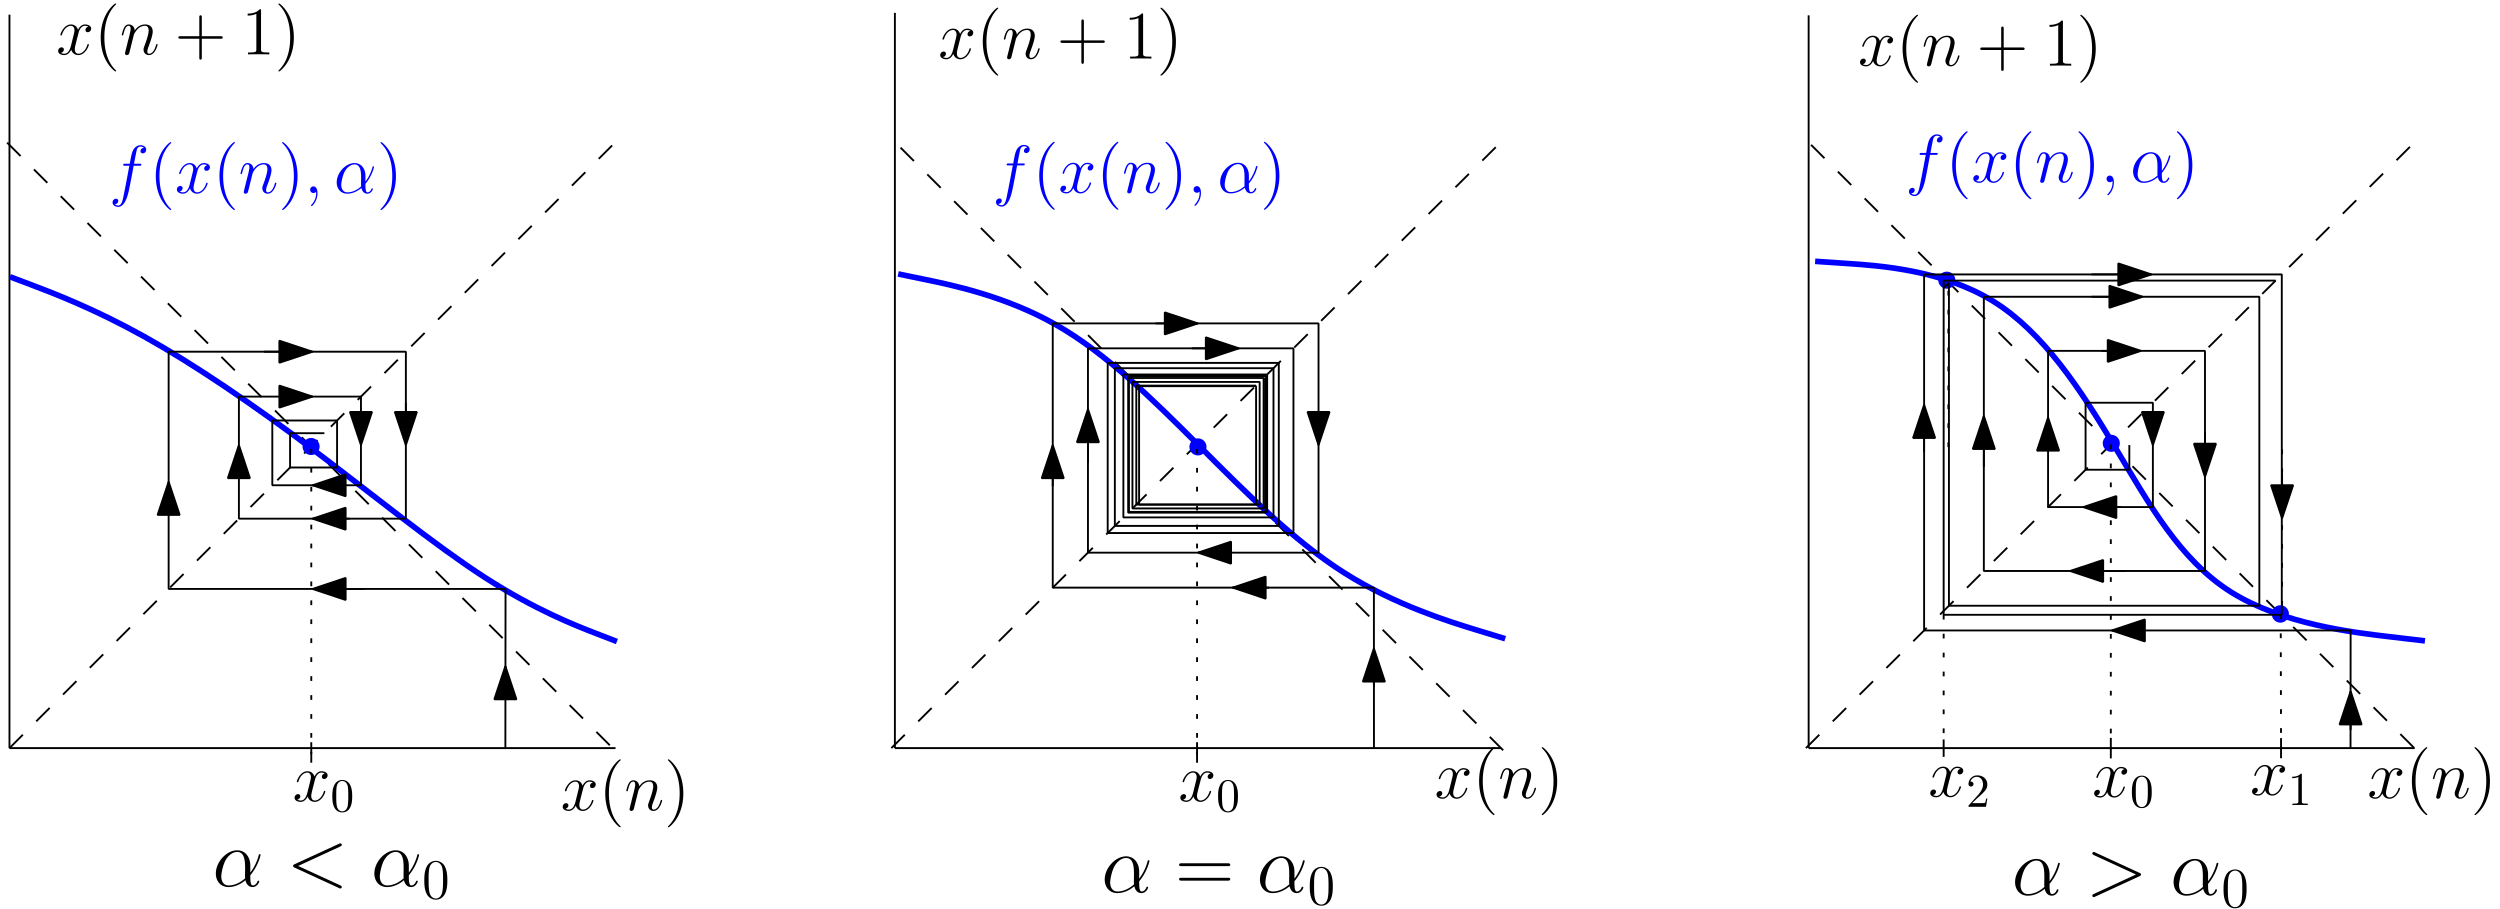 <svg xmlns="http://www.w3.org/2000/svg" width="704" height="256" viewBox="0 -192 528 192"><path d="M2-34h128M2-34v-154.898M189-34h128M189-34v-155.277M382-34h128M381.984-34v-154.758" stroke="#000" fill="none" stroke-width=".4" stroke-miterlimit="10" stroke-linejoin="bevel"/><path d="M2-34l128-128M188.254-34L317-162M381.406-34L510-162" stroke="#000" fill="none" stroke-width=".4" stroke-miterlimit="10" stroke-linejoin="bevel" stroke-dasharray="4"/><path d="M254.809-97.613a1.801 1.801 0 00-3.602 0 1.801 1.801 0 003.602 0" fill="#00f" fill-rule="evenodd"/><path d="M481.977-97.09v34.055M411.496-97.586v-34.379" stroke="#000" fill="none" stroke-width=".4" stroke-miterlimit="10" stroke-linejoin="bevel" stroke-dasharray="1,3"/><path d="M414.068-29.613c-.459.087-.63.43-.63.703 0 .345.272.46.472.46.43 0 .732-.373.732-.761 0-.602-.689-.875-1.291-.875-.875 0-1.363.86-1.492 1.133-.33-1.075-1.219-1.133-1.477-1.133-1.463 0-2.238 1.88-2.238 2.195 0 .057.058.129.158.129.115 0 .143-.086.172-.144.488-1.592 1.449-1.893 1.865-1.893.645 0 .774.602.774.947 0 .315-.086.645-.258 1.334l-.488 1.965c-.215.86-.63 1.65-1.391 1.65-.072 0-.43 0-.732-.187a.74.74 0 00.632-.703c0-.287-.216-.459-.488-.459-.344 0-.717.301-.717.76 0 .603.674.875 1.29.875.69 0 1.177-.545 1.478-1.133.23.847.947 1.133 1.478 1.133 1.463 0 2.237-1.879 2.237-2.194 0-.072-.057-.13-.143-.13-.13 0-.144.072-.187.187-.387 1.262-1.22 1.85-1.864 1.85-.503 0-.775-.372-.775-.96 0-.316.057-.546.287-1.492l.502-1.951c.215-.86.703-1.492 1.363-1.492.028 0 .43 0 .731.186zM416.516-22.375l1.056-1.026c1.554-1.375 2.151-1.913 2.151-2.909 0-1.135-.896-1.932-2.111-1.932a1.84 1.84 0 00-1.863 1.803c0 .558.498.558.528.558.17 0 .518-.12.518-.528 0-.26-.18-.518-.528-.518-.08 0-.1 0-.13.01.23-.648.767-1.016 1.345-1.016.907 0 1.335.807 1.335 1.623 0 .797-.498 1.584-1.046 2.202l-1.913 2.132c-.109.109-.109.129-.109.368h3.696l.278-1.733h-.249c-.05.299-.119.737-.219.886-.07.08-.727.08-.946.08h-1.793zM482.037-29.966c-.459.086-.63.43-.63.702 0 .345.272.46.472.46.43 0 .732-.373.732-.76 0-.603-.689-.876-1.291-.876-.875 0-1.363.86-1.492 1.134-.33-1.076-1.22-1.134-1.477-1.134-1.463 0-2.238 1.88-2.238 2.195 0 .057.058.129.158.129.115 0 .143-.086.172-.144.488-1.592 1.449-1.893 1.865-1.893.645 0 .774.602.774.947 0 .315-.086.645-.258 1.334l-.488 1.965c-.215.86-.63 1.65-1.391 1.65-.072 0-.43 0-.732-.187a.74.74 0 00.632-.703c0-.287-.216-.459-.488-.459-.344 0-.717.301-.717.76 0 .603.674.875 1.29.875.69 0 1.177-.545 1.478-1.133.23.847.947 1.133 1.478 1.133 1.463 0 2.237-1.879 2.237-2.194 0-.072-.057-.13-.143-.13-.13 0-.144.072-.187.187-.387 1.262-1.22 1.85-1.864 1.85-.503 0-.775-.372-.775-.96 0-.316.057-.546.287-1.492l.502-1.951c.215-.86.703-1.492 1.363-1.492.028 0 .43 0 .731.187zM486.149-28.337c0-.24 0-.259-.23-.259-.617.637-1.494.637-1.812.637v.31c.199 0 .786 0 1.305-.26v5.16c0 .359-.03.478-.927.478h-.319v.309c.349-.03 1.216-.03 1.614-.03.398 0 1.265 0 1.614.03v-.309h-.319c-.897 0-.926-.11-.926-.478v-5.588z"/><path d="M29.443-157.001c.287 0 .402 0 .402-.273 0-.143-.115-.143-.373-.143H28.31c.273-1.478.473-2.496.588-2.955.086-.345.387-.675.76-.675.302 0 .603.13.746.259-.56.057-.731.473-.731.717 0 .287.215.459.487.459.287 0 .717-.244.717-.789 0-.602-.602-.932-1.233-.932-.617 0-1.22.459-1.506 1.018-.258.502-.402 1.018-.732 2.898h-.96c-.273 0-.417 0-.417.258 0 .158.086.158.373.158h.918c-.258 1.334-.846 4.575-1.176 6.11-.244 1.248-.459 2.295-1.176 2.295-.043 0-.46 0-.717-.272.731-.058.731-.689.731-.703 0-.287-.215-.459-.488-.459-.286 0-.717.244-.717.789 0 .617.631.932 1.19.932 1.464 0 2.066-2.625 2.224-3.342.258-1.105.961-4.92 1.033-5.35h1.22zM36.163-147.75c0-.042 0-.07-.243-.315-1.435-1.449-2.238-3.816-2.238-6.742 0-2.782.674-5.178 2.338-6.87.143-.13.143-.158.143-.201 0-.086-.071-.115-.129-.115-.186 0-1.362 1.033-2.065 2.438-.732 1.45-1.062 2.984-1.062 4.748 0 1.277.201 2.984.947 4.519.846 1.721 2.023 2.653 2.18 2.653.058 0 .13-.028.13-.114zM43.763-157.087c-.46.086-.631.43-.631.702 0 .345.272.46.473.46.43 0 .731-.373.731-.76 0-.603-.688-.876-1.29-.876-.875 0-1.363.86-1.492 1.134-.33-1.076-1.22-1.134-1.478-1.134-1.463 0-2.237 1.88-2.237 2.195 0 .057.057.129.157.129.115 0 .144-.086.173-.144.487-1.592 1.448-1.893 1.864-1.893.646 0 .775.602.775.947 0 .315-.086.645-.258 1.334l-.488 1.965c-.215.86-.631 1.65-1.391 1.65-.072 0-.43 0-.732-.187a.74.74 0 00.631-.703c0-.287-.215-.459-.488-.459-.344 0-.717.301-.717.76 0 .603.675.875 1.291.875.689 0 1.176-.545 1.478-1.133.23.847.947 1.133 1.477 1.133 1.463 0 2.238-1.879 2.238-2.194 0-.072-.058-.13-.143-.13-.13 0-.144.072-.187.187-.387 1.262-1.22 1.85-1.865 1.85-.502 0-.774-.372-.774-.96 0-.316.057-.546.286-1.492l.503-1.951c.215-.86.702-1.492 1.362-1.492.029 0 .43 0 .732.187zM49.608-147.75c0-.042 0-.07-.243-.315-1.435-1.449-2.238-3.816-2.238-6.742 0-2.782.674-5.178 2.338-6.87.143-.13.143-.158.143-.201 0-.086-.071-.115-.129-.115-.186 0-1.362 1.033-2.065 2.438-.732 1.45-1.062 2.984-1.062 4.748 0 1.277.201 2.984.947 4.519.846 1.721 2.023 2.653 2.18 2.653.058 0 .13-.028.13-.114zM53.365-155.438c.028-.086.387-.803.917-1.262.374-.344.861-.574 1.42-.574.574 0 .775.43.775 1.004 0 .818-.588 2.453-.875 3.228-.129.344-.2.53-.2.789 0 .645.444 1.161 1.133 1.161 1.334 0 1.836-2.108 1.836-2.194 0-.072-.058-.13-.144-.13-.129 0-.143.044-.215.288-.33 1.176-.875 1.75-1.434 1.75-.144 0-.373-.015-.373-.474 0-.358.157-.789.244-.99.287-.789.889-2.395.889-3.213 0-.86-.502-1.506-1.592-1.506-1.277 0-1.951.904-2.21 1.263-.042-.818-.63-1.263-1.262-1.263-.459 0-.774.273-1.018.76-.258.517-.46 1.378-.46 1.435 0 .057.058.129.159.129.114 0 .129-.014.215-.344.23-.875.487-1.693 1.061-1.693.33 0 .445.23.445.66 0 .316-.144.875-.244 1.32l-.401 1.549c-.058.272-.216.918-.287 1.176-.1.373-.258 1.047-.258 1.119 0 .2.157.358.372.358a.55.55 0 00.488-.3c.029-.072.158-.575.23-.861l.315-1.291.474-1.894zM62.84-154.807c0-1.09-.144-2.869-.947-4.532-.846-1.722-2.022-2.654-2.18-2.654-.058 0-.13.029-.13.115 0 .043 0 .071.244.315 1.435 1.449 2.238 3.816 2.238 6.742 0 2.783-.674 5.178-2.338 6.87-.143.13-.143.159-.143.202 0 .086.071.114.129.114.186 0 1.362-1.032 2.065-2.438.732-1.463 1.062-3.012 1.062-4.734zM67.055-151.177c0-.833-.273-1.45-.86-1.45-.46 0-.69.374-.69.69 0 .315.216.702.704.702a.638.638 0 00.473-.187c.028-.028.043-.028.057-.028.029 0 .029.2.029.273 0 .473-.086 1.405-.918 2.338-.158.172-.158.2-.158.229 0 .072.072.143.143.143.115 0 1.22-1.061 1.22-2.71zM77.181-154.864c0-1.392-.788-2.697-2.309-2.697-1.88 0-3.758 2.051-3.758 4.088 0 1.248.775 2.381 2.238 2.381.889 0 1.95-.344 2.969-1.205.2.804.645 1.205 1.262 1.205.775 0 1.162-.803 1.162-.99 0-.128-.1-.128-.143-.128-.115 0-.13.043-.172.158-.13.358-.46.674-.804.674-.445 0-.445-.919-.445-1.794 1.463-1.75 1.808-3.557 1.808-3.571 0-.13-.115-.13-.158-.13-.129 0-.143.044-.2.302-.187.631-.56 1.75-1.45 2.926v-1.22zm-.903 2.223c-1.263 1.134-2.396 1.263-2.898 1.263-1.018 0-1.305-.904-1.305-1.578 0-.617.315-2.08.76-2.87.588-1.003 1.392-1.448 2.037-1.448 1.391 0 1.391 1.822 1.391 3.027 0 .358-.014.731-.014 1.09 0 .287.014.359.029.516zM83.622-154.807c0-1.09-.144-2.869-.947-4.532-.846-1.722-2.022-2.654-2.18-2.654-.058 0-.13.029-.13.115 0 .043 0 .071.244.315 1.435 1.449 2.238 3.816 2.238 6.742 0 2.783-.674 5.178-2.338 6.87-.143.13-.143.159-.143.202 0 .086.071.114.129.114.186 0 1.362-1.032 2.065-2.438.732-1.463 1.062-3.012 1.062-4.734z" fill="#00f"/><path d="M125.241-26.726c-.459.087-.63.43-.63.703 0 .345.272.46.472.46.43 0 .732-.373.732-.761 0-.602-.689-.875-1.291-.875-.875 0-1.363.86-1.492 1.133-.33-1.075-1.22-1.133-1.477-1.133-1.463 0-2.238 1.88-2.238 2.195 0 .057.057.129.158.129.114 0 .143-.086.172-.144.487-1.592 1.449-1.893 1.865-1.893.645 0 .774.602.774.947 0 .315-.086.645-.258 1.334l-.488 1.965c-.215.86-.63 1.65-1.391 1.65-.072 0-.43 0-.732-.187a.74.74 0 00.632-.703c0-.287-.216-.459-.488-.459-.344 0-.717.301-.717.76 0 .603.674.875 1.29.875.69 0 1.177-.545 1.478-1.133.23.847.947 1.133 1.477 1.133 1.464 0 2.238-1.879 2.238-2.194 0-.072-.057-.13-.143-.13-.13 0-.144.072-.187.187-.387 1.262-1.22 1.85-1.864 1.85-.503 0-.775-.372-.775-.96 0-.316.057-.546.287-1.492l.502-1.951c.215-.86.703-1.492 1.362-1.492.03 0 .43 0 .732.186zM131.086-17.387c0-.044 0-.072-.244-.316-1.434-1.449-2.238-3.816-2.238-6.742 0-2.782.674-5.178 2.338-6.87.144-.13.144-.158.144-.202 0-.085-.072-.114-.13-.114-.186 0-1.362 1.033-2.065 2.438-.731 1.449-1.061 2.984-1.061 4.748 0 1.277.2 2.984.947 4.519.846 1.721 2.022 2.653 2.18 2.653.057 0 .129-.028.129-.114zM134.842-25.076c.029-.086.387-.803.918-1.262.373-.344.86-.574 1.42-.574.574 0 .774.43.774 1.004 0 .818-.588 2.453-.875 3.227-.129.345-.2.531-.2.79 0 .645.445 1.161 1.133 1.161 1.334 0 1.836-2.108 1.836-2.194 0-.072-.057-.13-.144-.13-.129 0-.143.044-.215.288-.33 1.176-.875 1.75-1.434 1.75-.143 0-.373-.015-.373-.474 0-.358.158-.789.244-.99.287-.789.89-2.395.89-3.213 0-.86-.503-1.506-1.593-1.506-1.277 0-1.95.904-2.209 1.263-.043-.818-.631-1.263-1.262-1.263-.46 0-.775.273-1.019.76-.258.517-.459 1.378-.459 1.435 0 .057.058.129.158.129.115 0 .13-.014.215-.344.23-.875.488-1.693 1.062-1.693.33 0 .444.23.444.66 0 .316-.143.875-.244 1.32l-.401 1.549c-.058.272-.215.918-.287 1.176-.1.373-.258 1.047-.258 1.119 0 .2.158.358.373.358a.55.55 0 00.488-.3c.028-.072.157-.575.229-.861l.316-1.291.473-1.894zM144.317-24.445c0-1.09-.143-2.869-.947-4.532-.846-1.722-2.022-2.654-2.18-2.654-.057 0-.129.029-.129.114 0 .044 0 .072.244.316 1.434 1.449 2.238 3.816 2.238 6.742 0 2.783-.675 5.178-2.338 6.87-.144.13-.144.158-.144.202 0 .086.072.114.13.114.185 0 1.362-1.033 2.065-2.438.731-1.463 1.061-3.012 1.061-4.734zM52.866-9.178c0-1.67-.947-3.237-2.771-3.237-2.255 0-4.51 2.462-4.51 4.907 0 1.497.93 2.857 2.685 2.857 1.067 0 2.341-.413 3.563-1.446.241.964.775 1.446 1.515 1.446.93 0 1.395-.964 1.395-1.188 0-.155-.12-.155-.173-.155-.137 0-.154.052-.206.19-.155.43-.55.809-.964.809-.534 0-.534-1.102-.534-2.152 1.756-2.1 2.17-4.27 2.17-4.286 0-.155-.139-.155-.19-.155-.155 0-.172.051-.241.361-.224.758-.672 2.1-1.739 3.512v-1.463zM51.782-6.51c-1.515 1.36-2.875 1.515-3.478 1.515-1.222 0-1.566-1.085-1.566-1.894 0-.74.379-2.496.912-3.443.706-1.205 1.67-1.738 2.445-1.738 1.67 0 1.67 2.186 1.67 3.632 0 .43-.018.878-.018 1.308 0 .344.017.43.035.62zM71.837-13.206c.31-.138.344-.259.344-.362a.316.316 0 00-.327-.327c-.035 0-.052.017-.293.12l-9.313 4.287c-.31.137-.344.258-.344.362 0 .12.017.223.344.378l9.313 4.287c.224.103.258.12.293.12.19 0 .327-.138.327-.327 0-.103-.035-.224-.344-.362L62.97-9.11l8.866-4.096zM86.346-9.178c0-1.67-.947-3.237-2.772-3.237-2.254 0-4.51 2.462-4.51 4.907 0 1.497.93 2.857 2.686 2.857 1.067 0 2.341-.413 3.563-1.446.241.964.775 1.446 1.515 1.446.93 0 1.394-.964 1.394-1.188 0-.155-.12-.155-.172-.155-.137 0-.155.052-.206.19-.155.43-.551.809-.965.809-.533 0-.533-1.102-.533-2.152 1.756-2.1 2.17-4.27 2.17-4.286 0-.155-.139-.155-.19-.155-.155 0-.172.051-.241.361-.224.758-.672 2.1-1.739 3.512v-1.463zM85.261-6.51c-1.514 1.36-2.874 1.515-3.477 1.515-1.222 0-1.566-1.085-1.566-1.894 0-.74.378-2.496.912-3.443.706-1.205 1.67-1.738 2.445-1.738 1.67 0 1.67 2.186 1.67 3.632 0 .43-.018.878-.018 1.308 0 .344.017.43.034.62zM94.48-6.066c0-.993-.06-1.96-.49-2.87-.49-.992-1.352-1.254-1.937-1.254-.694 0-1.542.346-1.985 1.338-.334.753-.454 1.495-.454 2.786 0 1.16.084 2.032.514 2.88a2.126 2.126 0 001.913 1.196c1.04 0 1.637-.622 1.984-1.315.43-.896.454-2.068.454-2.761zM92.04-2.23c-.382 0-1.159-.215-1.386-1.518-.131-.717-.131-1.626-.131-2.463 0-.98 0-1.864.191-2.57.203-.8.813-1.171 1.327-1.171.454 0 1.147.275 1.375 1.302.155.682.155 1.626.155 2.44 0 .8 0 1.709-.132 2.438-.227 1.315-.98 1.542-1.398 1.542zM240.597-7.902c0-1.67-.947-3.237-2.771-3.237-2.255 0-4.51 2.462-4.51 4.907 0 1.497.93 2.857 2.685 2.857 1.067 0 2.341-.413 3.564-1.446.24.964.774 1.446 1.514 1.446.93 0 1.395-.964 1.395-1.188 0-.155-.12-.155-.173-.155-.137 0-.154.052-.206.19-.155.43-.55.809-.964.809-.534 0-.534-1.102-.534-2.152 1.756-2.1 2.17-4.27 2.17-4.286 0-.155-.138-.155-.19-.155-.155 0-.172.051-.241.361-.224.758-.671 2.1-1.739 3.512v-1.463zm-1.084 2.668c-1.515 1.36-2.875 1.515-3.478 1.515-1.222 0-1.566-1.085-1.566-1.894 0-.74.379-2.496.912-3.443.706-1.205 1.67-1.738 2.445-1.738 1.67 0 1.67 2.186 1.67 3.632 0 .43-.018.878-.018 1.308 0 .344.017.43.035.62zM259.309-9.073c.258 0 .516 0 .516-.292 0-.31-.292-.31-.585-.31h-9.623c-.293 0-.585 0-.585.31 0 .292.258.292.516.292h9.76zm-.069 3.064c.293 0 .585 0 .585-.31 0-.292-.258-.292-.516-.292h-9.76c-.259 0-.517 0-.517.292 0 .31.292.31.585.31h9.623zM273.385-7.902c0-1.67-.947-3.237-2.771-3.237-2.255 0-4.51 2.462-4.51 4.907 0 1.497.93 2.857 2.685 2.857 1.067 0 2.341-.413 3.563-1.446.241.964.775 1.446 1.515 1.446.93 0 1.395-.964 1.395-1.188 0-.155-.12-.155-.173-.155-.137 0-.154.052-.206.19-.155.43-.55.809-.964.809-.534 0-.534-1.102-.534-2.152 1.756-2.1 2.17-4.27 2.17-4.286 0-.155-.139-.155-.19-.155-.155 0-.172.051-.241.361-.224.758-.672 2.1-1.739 3.512v-1.463zm-1.084 2.668c-1.515 1.36-2.875 1.515-3.478 1.515-1.222 0-1.566-1.085-1.566-1.894 0-.74.379-2.496.912-3.443.706-1.205 1.67-1.738 2.445-1.738 1.67 0 1.67 2.186 1.67 3.632 0 .43-.018.878-.018 1.308 0 .344.017.43.035.62zM281.491-4.79c0-.992-.06-1.96-.49-2.87-.49-.992-1.35-1.254-1.936-1.254-.694 0-1.542.346-1.985 1.338-.334.754-.454 1.495-.454 2.786 0 1.16.084 2.032.514 2.88a2.126 2.126 0 001.913 1.196c1.04 0 1.637-.622 1.984-1.315.43-.896.454-2.068.454-2.761zm-2.438 3.837c-.383 0-1.16-.215-1.387-1.518-.131-.717-.131-1.626-.131-2.463 0-.98 0-1.864.191-2.57.203-.8.813-1.171 1.327-1.171.454 0 1.147.275 1.375 1.302.155.682.155 1.626.155 2.44 0 .8 0 1.709-.132 2.438-.227 1.315-.98 1.542-1.398 1.542zM432.866-7.357c0-1.67-.947-3.237-2.771-3.237-2.255 0-4.51 2.462-4.51 4.907 0 1.497.93 2.857 2.685 2.857 1.067 0 2.341-.413 3.563-1.446.241.964.775 1.446 1.515 1.446.93 0 1.395-.964 1.395-1.188 0-.155-.12-.155-.173-.155-.137 0-.154.052-.206.19-.155.43-.55.809-.964.809-.534 0-.534-1.102-.534-2.152 1.756-2.1 2.17-4.27 2.17-4.286 0-.155-.139-.155-.19-.155-.155 0-.172.051-.241.361-.224.758-.672 2.1-1.739 3.512v-1.463zm-1.084 2.668c-1.515 1.36-2.875 1.515-3.478 1.515-1.222 0-1.566-1.085-1.566-1.894 0-.74.379-2.496.912-3.443.706-1.205 1.67-1.738 2.445-1.738 1.67 0 1.67 2.186 1.67 3.632 0 .43-.018.878-.018 1.308 0 .344.017.43.035.62zM451.837-6.927c.327-.155.344-.258.344-.378 0-.104-.035-.225-.344-.362l-9.313-4.287c-.224-.103-.259-.12-.293-.12a.323.323 0 00-.327.31c0 .206.138.275.361.379l8.849 4.08-8.866 4.096c-.344.155-.344.276-.344.38 0 .137.12.309.327.309.034 0 .052-.017.293-.12l9.313-4.287zM466.346-7.357c0-1.67-.947-3.237-2.772-3.237-2.255 0-4.51 2.462-4.51 4.907 0 1.497.93 2.857 2.686 2.857 1.067 0 2.341-.413 3.563-1.446.241.964.775 1.446 1.515 1.446.93 0 1.394-.964 1.394-1.188 0-.155-.12-.155-.172-.155-.137 0-.155.052-.207.19-.155.43-.55.809-.964.809-.533 0-.533-1.102-.533-2.152 1.756-2.1 2.17-4.27 2.17-4.286 0-.155-.139-.155-.19-.155-.155 0-.173.051-.242.361-.223.758-.67 2.1-1.738 3.512v-1.463zm-1.085 2.668c-1.514 1.36-2.874 1.515-3.477 1.515-1.222 0-1.566-1.085-1.566-1.894 0-.74.378-2.496.912-3.443.706-1.205 1.67-1.738 2.445-1.738 1.67 0 1.67 2.186 1.67 3.632 0 .43-.018.878-.018 1.308 0 .344.017.43.034.62zM474.48-4.245c0-.993-.06-1.96-.49-2.87-.49-.992-1.352-1.254-1.937-1.254-.694 0-1.542.346-1.985 1.338-.334.753-.454 1.495-.454 2.786 0 1.16.084 2.032.514 2.88a2.126 2.126 0 001.913 1.196c1.04 0 1.637-.622 1.984-1.315.43-.896.454-2.068.454-2.761zm-2.44 3.837c-.382 0-1.159-.215-1.386-1.518-.131-.717-.131-1.626-.131-2.463 0-.98 0-1.864.191-2.57.203-.8.813-1.171 1.327-1.171.454 0 1.147.275 1.375 1.302.155.682.155 1.626.155 2.44 0 .8 0 1.709-.132 2.438-.227 1.315-.98 1.542-1.398 1.542z"/><path d="M216.027-157.062c.287 0 .402 0 .402-.273 0-.144-.115-.144-.373-.144h-1.162c.273-1.477.474-2.495.588-2.954.086-.345.388-.675.76-.675.302 0 .603.13.747.259-.56.057-.732.473-.732.717 0 .287.215.459.488.459.287 0 .717-.244.717-.789 0-.602-.603-.933-1.234-.933-.616 0-1.219.46-1.506 1.019-.258.502-.401 1.018-.731 2.897h-.961c-.273 0-.416 0-.416.259 0 .158.086.158.373.158h.918c-.259 1.333-.847 4.575-1.177 6.11-.244 1.248-.459 2.295-1.176 2.295-.043 0-.459 0-.717-.272.732-.058.732-.689.732-.703 0-.287-.216-.459-.488-.459-.287 0-.717.244-.717.789 0 .617.63.932 1.19.932 1.463 0 2.066-2.625 2.224-3.342.258-1.105.96-4.92 1.032-5.35h1.22zM222.748-147.81c0-.044 0-.072-.244-.316-1.434-1.449-2.238-3.816-2.238-6.742 0-2.782.674-5.178 2.338-6.87.144-.13.144-.158.144-.202 0-.085-.072-.114-.13-.114-.186 0-1.362 1.033-2.065 2.438-.731 1.45-1.061 2.984-1.061 4.748 0 1.277.2 2.984.947 4.519.846 1.721 2.022 2.653 2.18 2.653.057 0 .129-.028.129-.114zM230.347-157.149c-.459.087-.63.43-.63.703 0 .345.272.46.472.46.43 0 .732-.373.732-.761 0-.602-.689-.875-1.291-.875-.875 0-1.363.86-1.492 1.133-.33-1.075-1.22-1.133-1.477-1.133-1.463 0-2.238 1.88-2.238 2.195 0 .057.057.129.158.129.114 0 .143-.086.172-.144.487-1.592 1.449-1.893 1.865-1.893.645 0 .774.602.774.947 0 .315-.086.645-.258 1.334l-.488 1.965c-.215.86-.63 1.65-1.391 1.65-.072 0-.43 0-.732-.187a.74.74 0 00.632-.703c0-.287-.216-.459-.488-.459-.344 0-.717.301-.717.76 0 .603.674.875 1.29.875.69 0 1.177-.545 1.478-1.133.23.847.947 1.133 1.477 1.133 1.464 0 2.238-1.879 2.238-2.194 0-.072-.057-.13-.143-.13-.13 0-.144.072-.187.187-.387 1.262-1.22 1.85-1.864 1.85-.503 0-.775-.372-.775-.96 0-.316.057-.546.287-1.492l.502-1.951c.215-.86.703-1.492 1.362-1.492.03 0 .43 0 .732.186zM236.193-147.81c0-.044 0-.072-.244-.316-1.434-1.449-2.238-3.816-2.238-6.742 0-2.782.674-5.178 2.338-6.87.144-.13.144-.158.144-.202 0-.085-.072-.114-.13-.114-.186 0-1.362 1.033-2.065 2.438-.731 1.45-1.061 2.984-1.061 4.748 0 1.277.2 2.984.947 4.519.846 1.721 2.022 2.653 2.18 2.653.057 0 .129-.028.129-.114zM239.949-155.499c.029-.086.387-.803.918-1.262.373-.344.86-.574 1.42-.574.574 0 .774.43.774 1.004 0 .818-.588 2.453-.875 3.227-.129.345-.2.531-.2.79 0 .645.445 1.161 1.133 1.161 1.334 0 1.836-2.108 1.836-2.194 0-.072-.057-.13-.144-.13-.129 0-.143.044-.215.288-.33 1.176-.875 1.75-1.434 1.75-.143 0-.373-.015-.373-.474 0-.358.158-.789.244-.99.287-.789.89-2.395.89-3.213 0-.86-.503-1.506-1.593-1.506-1.277 0-1.95.904-2.209 1.263-.043-.818-.631-1.263-1.262-1.263-.46 0-.775.273-1.019.76-.258.517-.459 1.378-.459 1.435 0 .057.058.129.158.129.115 0 .129-.014.215-.344.23-.875.488-1.693 1.062-1.693.33 0 .444.23.444.66 0 .316-.143.875-.244 1.32l-.401 1.549c-.058.272-.215.918-.287 1.176-.1.373-.258 1.047-.258 1.119 0 .2.158.358.373.358a.55.55 0 00.488-.3c.028-.072.157-.575.229-.861l.316-1.291.473-1.894zM249.424-154.868c0-1.09-.143-2.869-.947-4.532-.846-1.722-2.022-2.654-2.18-2.654-.057 0-.129.029-.129.114 0 .044 0 .072.244.316 1.434 1.449 2.238 3.816 2.238 6.742 0 2.783-.675 5.178-2.339 6.87-.143.13-.143.158-.143.202 0 .086.072.114.13.114.185 0 1.362-1.033 2.065-2.438.731-1.463 1.061-3.012 1.061-4.734zM253.64-151.239c0-.832-.273-1.448-.861-1.448-.46 0-.69.373-.69.688 0 .316.216.703.704.703a.638.638 0 00.473-.187c.029-.028.043-.028.058-.028.028 0 .028.2.028.272 0 .474-.086 1.406-.918 2.339-.158.171-.158.2-.158.229 0 .072.072.143.144.143.115 0 1.22-1.061 1.22-2.71zM263.766-154.925c0-1.392-.789-2.697-2.31-2.697-1.879 0-3.758 2.051-3.758 4.088 0 1.248.775 2.381 2.238 2.381.89 0 1.95-.344 2.97-1.205.2.804.645 1.205 1.262 1.205.774 0 1.161-.803 1.161-.99 0-.128-.1-.128-.143-.128-.115 0-.129.042-.172.157-.13.359-.46.675-.803.675-.445 0-.445-.919-.445-1.794 1.463-1.75 1.807-3.557 1.807-3.571 0-.13-.114-.13-.157-.13-.13 0-.144.044-.201.302a8.93 8.93 0 01-1.45 2.926v-1.22zm-.904 2.223c-1.262 1.133-2.395 1.263-2.897 1.263-1.019 0-1.306-.904-1.306-1.578 0-.617.316-2.08.76-2.87.589-1.003 1.392-1.448 2.037-1.448 1.392 0 1.392 1.822 1.392 3.027 0 .358-.014.731-.014 1.09 0 .287.014.359.028.516zM270.206-154.868c0-1.09-.143-2.869-.947-4.532-.846-1.722-2.022-2.654-2.18-2.654-.057 0-.129.029-.129.114 0 .044 0 .072.244.316 1.434 1.449 2.238 3.816 2.238 6.742 0 2.783-.675 5.178-2.339 6.87-.143.13-.143.158-.143.202 0 .086.072.114.13.114.185 0 1.362-1.033 2.065-2.438.731-1.463 1.061-3.012 1.061-4.734zM408.843-159.29c.286 0 .401 0 .401-.273 0-.143-.115-.143-.373-.143h-1.162c.273-1.478.474-2.496.589-2.955.085-.345.387-.675.76-.675.301 0 .602.13.746.259-.56.057-.732.473-.732.717 0 .287.215.459.488.459.287 0 .717-.244.717-.789 0-.602-.603-.932-1.234-.932-.616 0-1.219.459-1.506 1.018-.258.502-.401 1.018-.731 2.898h-.961c-.273 0-.416 0-.416.258 0 .158.086.158.373.158h.918c-.259 1.334-.847 4.575-1.177 6.11-.244 1.248-.459 2.295-1.176 2.295-.043 0-.459 0-.717-.272.732-.058.732-.689.732-.703 0-.287-.216-.459-.488-.459-.287 0-.717.244-.717.789 0 .617.63.932 1.19.932 1.463 0 2.066-2.625 2.224-3.342.258-1.105.96-4.92 1.032-5.35h1.22zM415.563-150.038c0-.043 0-.072-.244-.316-1.434-1.449-2.238-3.816-2.238-6.742 0-2.782.674-5.178 2.338-6.87.144-.13.144-.158.144-.201 0-.086-.072-.115-.13-.115-.186 0-1.362 1.033-2.065 2.438-.731 1.45-1.061 2.984-1.061 4.748 0 1.277.2 2.984.947 4.519.846 1.721 2.022 2.653 2.18 2.653.057 0 .129-.028.129-.114zM423.162-159.376c-.459.086-.63.43-.63.702 0 .345.272.46.472.46.43 0 .732-.373.732-.76 0-.603-.689-.876-1.291-.876-.875 0-1.363.86-1.492 1.134-.33-1.076-1.22-1.134-1.477-1.134-1.463 0-2.238 1.88-2.238 2.195 0 .057.058.129.158.129.115 0 .143-.086.172-.144.488-1.592 1.449-1.893 1.865-1.893.645 0 .774.602.774.947 0 .315-.086.645-.258 1.334l-.488 1.965c-.215.86-.63 1.65-1.391 1.65-.072 0-.43 0-.732-.187a.74.74 0 00.632-.703c0-.287-.216-.459-.488-.459-.344 0-.717.301-.717.76 0 .603.674.875 1.29.875.69 0 1.177-.545 1.478-1.133.23.847.947 1.133 1.478 1.133 1.463 0 2.237-1.879 2.237-2.194 0-.072-.057-.13-.143-.13-.13 0-.144.072-.187.187-.387 1.262-1.22 1.85-1.864 1.85-.503 0-.775-.372-.775-.96 0-.316.057-.546.287-1.492l.502-1.951c.215-.86.703-1.492 1.363-1.492.028 0 .43 0 .731.187zM429.008-150.038c0-.043 0-.072-.244-.316-1.434-1.449-2.238-3.816-2.238-6.742 0-2.782.674-5.178 2.338-6.87.144-.13.144-.158.144-.201 0-.086-.072-.115-.13-.115-.186 0-1.362 1.033-2.065 2.438-.731 1.45-1.061 2.984-1.061 4.748 0 1.277.2 2.984.947 4.519.846 1.721 2.022 2.653 2.18 2.653.057 0 .129-.028.129-.114zM432.764-157.727c.029-.086.387-.803.918-1.262.373-.344.86-.574 1.42-.574.574 0 .774.43.774 1.004 0 .818-.588 2.453-.875 3.228-.129.344-.2.53-.2.789 0 .645.445 1.161 1.133 1.161 1.334 0 1.836-2.108 1.836-2.194 0-.072-.057-.13-.144-.13-.129 0-.143.044-.215.288-.33 1.176-.875 1.75-1.434 1.75-.143 0-.373-.015-.373-.474 0-.358.158-.789.244-.99.287-.789.89-2.395.89-3.213 0-.86-.503-1.506-1.593-1.506-1.277 0-1.95.904-2.209 1.263-.043-.818-.631-1.263-1.262-1.263-.46 0-.775.273-1.019.76-.258.517-.459 1.378-.459 1.435 0 .057.058.129.158.129.115 0 .13-.014.215-.344.23-.875.488-1.693 1.062-1.693.33 0 .444.23.444.66 0 .316-.143.875-.244 1.32l-.401 1.549a28.62 28.62 0 01-.287 1.176c-.1.373-.258 1.047-.258 1.119 0 .2.158.358.373.358a.55.55 0 00.488-.3c.028-.072.157-.575.229-.861l.316-1.291.473-1.894zM442.239-157.096c0-1.09-.143-2.869-.947-4.532-.846-1.722-2.022-2.654-2.18-2.654-.057 0-.129.029-.129.115 0 .043 0 .071.244.315 1.434 1.449 2.238 3.816 2.238 6.742 0 2.783-.675 5.178-2.338 6.87-.144.13-.144.159-.144.202 0 .086.072.114.13.114.185 0 1.362-1.032 2.065-2.438.731-1.463 1.061-3.012 1.061-4.734zM446.454-153.466c0-.833-.272-1.45-.86-1.45-.46 0-.69.374-.69.69 0 .315.216.702.704.702a.638.638 0 00.473-.187c.029-.028.043-.028.058-.028.028 0 .028.2.028.273 0 .473-.086 1.405-.918 2.338-.158.172-.158.2-.158.229 0 .072.072.143.144.143.114 0 1.22-1.061 1.22-2.71zM456.58-157.153c0-1.392-.788-2.697-2.309-2.697-1.879 0-3.758 2.051-3.758 4.088 0 1.248.775 2.381 2.238 2.381.89 0 1.95-.344 2.97-1.205.2.804.645 1.205 1.262 1.205.774 0 1.162-.803 1.162-.99 0-.128-.101-.128-.144-.128-.115 0-.129.043-.172.158-.13.358-.46.674-.803.674-.445 0-.445-.919-.445-1.794 1.463-1.75 1.807-3.557 1.807-3.571 0-.13-.114-.13-.157-.13-.13 0-.144.044-.201.302-.187.631-.56 1.75-1.45 2.926v-1.22zm-.903 2.223c-1.262 1.134-2.395 1.263-2.897 1.263-1.019 0-1.306-.904-1.306-1.578 0-.617.316-2.08.76-2.87.589-1.003 1.392-1.448 2.037-1.448 1.392 0 1.392 1.822 1.392 3.027 0 .358-.014.731-.014 1.09 0 .287.014.359.028.516zM463.021-157.096c0-1.09-.143-2.869-.947-4.532-.846-1.722-2.022-2.654-2.18-2.654-.057 0-.129.029-.129.115 0 .043 0 .071.244.315 1.434 1.449 2.238 3.816 2.238 6.742 0 2.783-.675 5.178-2.338 6.87-.144.13-.144.159-.144.202 0 .086.072.114.13.114.185 0 1.362-1.032 2.065-2.438.731-1.463 1.061-3.012 1.061-4.734z" fill="#00f"/><path d="M309.8-29.298c-.46.087-.632.43-.632.703 0 .345.273.46.473.46.43 0 .732-.373.732-.76 0-.603-.689-.876-1.291-.876-.875 0-1.363.86-1.492 1.133-.33-1.075-1.22-1.133-1.477-1.133-1.463 0-2.238 1.88-2.238 2.195 0 .057.058.129.158.129.114 0 .143-.086.172-.144.488-1.592 1.449-1.893 1.865-1.893.645 0 .774.602.774.947 0 .315-.086.645-.258 1.334l-.488 1.965c-.215.86-.63 1.65-1.391 1.65-.072 0-.43 0-.732-.187a.74.74 0 00.632-.703c0-.287-.216-.459-.488-.459-.344 0-.717.301-.717.76 0 .603.674.875 1.29.875.69 0 1.177-.545 1.478-1.133.23.847.947 1.133 1.477 1.133 1.464 0 2.238-1.879 2.238-2.194 0-.072-.057-.13-.143-.13-.13 0-.144.072-.187.187-.387 1.262-1.22 1.85-1.864 1.85-.503 0-.775-.372-.775-.96 0-.316.057-.546.287-1.492l.502-1.951c.215-.86.703-1.492 1.363-1.492.028 0 .43 0 .731.186zM315.644-19.96c0-.043 0-.07-.244-.315-1.434-1.449-2.238-3.816-2.238-6.742 0-2.782.674-5.178 2.338-6.87.144-.13.144-.158.144-.201 0-.086-.072-.115-.13-.115-.186 0-1.362 1.033-2.065 2.438-.731 1.45-1.061 2.984-1.061 4.748 0 1.277.2 2.984.946 4.519.847 1.721 2.023 2.653 2.18 2.653.058 0 .13-.028.13-.114zM319.4-27.648c.029-.086.387-.803.918-1.262.373-.344.86-.574 1.42-.574.574 0 .775.43.775 1.004 0 .818-.589 2.453-.875 3.227-.13.345-.201.531-.201.79 0 .645.445 1.161 1.133 1.161 1.334 0 1.836-2.108 1.836-2.194 0-.072-.057-.13-.143-.13-.13 0-.144.044-.215.288-.33 1.176-.875 1.75-1.435 1.75-.143 0-.373-.015-.373-.474 0-.358.158-.789.244-.99.287-.789.89-2.395.89-3.213 0-.86-.503-1.506-1.593-1.506-1.277 0-1.95.904-2.209 1.263-.043-.818-.631-1.263-1.262-1.263-.46 0-.775.273-1.019.76-.258.517-.459 1.378-.459 1.435 0 .057.058.129.158.129.115 0 .13-.014.215-.344.23-.875.488-1.693 1.062-1.693.33 0 .444.23.444.66 0 .316-.143.875-.243 1.32l-.402 1.549c-.058.272-.215.918-.287 1.176-.1.373-.258 1.047-.258 1.119 0 .2.158.358.373.358a.55.55 0 00.488-.3c.028-.072.157-.575.229-.861l.316-1.291.473-1.894zM328.875-27.017c0-1.09-.143-2.869-.947-4.532-.846-1.722-2.022-2.654-2.18-2.654-.057 0-.129.029-.129.115 0 .043 0 .071.244.315 1.434 1.449 2.238 3.816 2.238 6.742 0 2.783-.675 5.178-2.339 6.87-.143.13-.143.158-.143.202 0 .086.072.114.13.114.185 0 1.362-1.033 2.065-2.438.731-1.463 1.061-3.012 1.061-4.734zM506.8-29.298c-.46.087-.632.43-.632.703 0 .345.273.46.473.46.43 0 .732-.373.732-.76 0-.603-.689-.876-1.291-.876-.875 0-1.363.86-1.492 1.133-.33-1.075-1.22-1.133-1.477-1.133-1.463 0-2.238 1.88-2.238 2.195 0 .057.058.129.158.129.115 0 .143-.086.172-.144.488-1.592 1.449-1.893 1.865-1.893.645 0 .774.602.774.947 0 .315-.086.645-.258 1.334l-.488 1.965c-.215.86-.63 1.65-1.391 1.65-.072 0-.43 0-.732-.187a.74.74 0 00.632-.703c0-.287-.216-.459-.488-.459-.344 0-.717.301-.717.76 0 .603.674.875 1.29.875.69 0 1.177-.545 1.478-1.133.23.847.947 1.133 1.478 1.133 1.463 0 2.237-1.879 2.237-2.194 0-.072-.057-.13-.143-.13-.13 0-.144.072-.187.187-.387 1.262-1.22 1.85-1.864 1.85-.503 0-.775-.372-.775-.96 0-.316.057-.546.287-1.492l.502-1.951c.215-.86.703-1.492 1.363-1.492.028 0 .43 0 .731.186zM512.644-19.96c0-.043 0-.07-.244-.315-1.434-1.449-2.238-3.816-2.238-6.742 0-2.782.674-5.178 2.338-6.87.144-.13.144-.158.144-.201 0-.086-.072-.115-.13-.115-.186 0-1.362 1.033-2.065 2.438-.731 1.45-1.061 2.984-1.061 4.748 0 1.277.2 2.984.946 4.519.847 1.721 2.023 2.653 2.18 2.653.058 0 .13-.028.13-.114zM516.4-27.648c.029-.086.387-.803.918-1.262.373-.344.86-.574 1.42-.574.574 0 .775.43.775 1.004 0 .818-.589 2.453-.875 3.227-.13.345-.201.531-.201.79 0 .645.445 1.161 1.133 1.161 1.334 0 1.836-2.108 1.836-2.194 0-.072-.057-.13-.143-.13-.13 0-.144.044-.215.288-.33 1.176-.875 1.75-1.435 1.75-.143 0-.373-.015-.373-.474 0-.358.158-.789.244-.99.287-.789.89-2.395.89-3.213 0-.86-.503-1.506-1.593-1.506-1.277 0-1.95.904-2.209 1.263-.043-.818-.631-1.263-1.262-1.263-.46 0-.775.273-1.019.76-.258.517-.459 1.378-.459 1.435 0 .057.058.129.158.129.115 0 .13-.014.215-.344.23-.875.488-1.693 1.062-1.693.33 0 .444.23.444.66 0 .316-.143.875-.243 1.32l-.402 1.549c-.058.272-.215.918-.287 1.176-.1.373-.258 1.047-.258 1.119 0 .2.158.358.373.358a.55.55 0 00.488-.3c.028-.072.157-.575.229-.861l.316-1.291.473-1.894zM525.875-27.017c0-1.09-.143-2.869-.947-4.532-.846-1.722-2.022-2.654-2.18-2.654-.057 0-.129.029-.129.115 0 .043 0 .071.244.315 1.434 1.449 2.238 3.816 2.238 6.742 0 2.783-.675 5.178-2.339 6.87-.143.13-.143.158-.143.202 0 .086.072.114.13.114.185 0 1.362-1.033 2.065-2.438.731-1.463 1.061-3.012 1.061-4.734zM18.681-186.36c-.459.086-.63.43-.63.702 0 .345.272.46.472.46.43 0 .732-.373.732-.76 0-.603-.689-.876-1.291-.876-.875 0-1.363.86-1.492 1.134-.33-1.076-1.22-1.134-1.477-1.134-1.463 0-2.238 1.88-2.238 2.195 0 .057.058.129.158.129.115 0 .143-.086.172-.144.488-1.592 1.449-1.893 1.865-1.893.645 0 .774.602.774.947 0 .315-.086.645-.258 1.334l-.488 1.965c-.215.86-.63 1.65-1.391 1.65-.072 0-.43 0-.732-.187a.74.74 0 00.632-.703c0-.287-.216-.459-.488-.459-.344 0-.717.301-.717.76 0 .603.674.875 1.29.875.69 0 1.177-.545 1.478-1.133.23.847.947 1.133 1.478 1.133 1.463 0 2.237-1.879 2.237-2.194 0-.072-.057-.13-.143-.13-.13 0-.144.072-.187.187-.387 1.262-1.219 1.85-1.864 1.85-.503 0-.775-.372-.775-.96 0-.316.057-.546.287-1.492l.502-1.951c.215-.86.703-1.492 1.363-1.492.028 0 .43 0 .731.186zM24.526-177.022c0-.043 0-.072-.244-.316-1.434-1.449-2.238-3.816-2.238-6.742 0-2.782.674-5.178 2.338-6.87.144-.13.144-.158.144-.201 0-.086-.072-.115-.13-.115-.186 0-1.362 1.033-2.065 2.438-.731 1.45-1.061 2.984-1.061 4.748 0 1.277.2 2.984.946 4.519.847 1.721 2.023 2.653 2.18 2.653.058 0 .13-.028.13-.114zM28.282-184.71c.029-.087.387-.804.918-1.263.373-.344.86-.574 1.42-.574.574 0 .775.43.775 1.004 0 .818-.589 2.453-.875 3.228-.13.344-.201.53-.201.789 0 .645.445 1.161 1.133 1.161 1.334 0 1.836-2.108 1.836-2.194 0-.072-.057-.13-.143-.13-.13 0-.144.044-.215.288-.33 1.176-.875 1.75-1.435 1.75-.143 0-.373-.015-.373-.474 0-.358.158-.789.244-.99.287-.789.89-2.395.89-3.213 0-.86-.503-1.506-1.593-1.506-1.277 0-1.95.904-2.209 1.263-.043-.818-.631-1.263-1.262-1.263-.46 0-.775.273-1.019.76-.258.517-.459 1.378-.459 1.435 0 .057.058.129.158.129.115 0 .13-.014.215-.344.23-.875.488-1.693 1.062-1.693.33 0 .444.23.444.66 0 .316-.143.875-.243 1.32l-.402 1.549c-.058.272-.215.918-.287 1.176-.1.373-.258 1.047-.258 1.119 0 .2.158.358.373.358a.55.55 0 00.488-.3c.028-.072.157-.575.229-.861l.316-1.291.473-1.894zM42.623-183.821h3.96c.2 0 .458 0 .458-.259 0-.272-.244-.272-.459-.272h-3.959v-3.96c0-.2 0-.458-.258-.458-.273 0-.273.244-.273.459v3.959h-3.958c-.201 0-.46 0-.46.258 0 .273.244.273.46.273h3.958v3.959c0 .2 0 .458.259.458.272 0 .272-.243.272-.458v-3.96zM55.13-189.703c0-.33 0-.344-.287-.344-.344.387-1.061.918-2.539.918v.416c.33 0 1.047 0 1.836-.373v7.474c0 .516-.043.688-1.305.688h-.445v.416c.388-.029 1.779-.029 2.252-.029s1.85 0 2.238.029v-.416h-.444c-1.263 0-1.306-.172-1.306-.688v-8.09zm6.93 5.623c0-1.09-.144-2.869-.947-4.532-.847-1.722-2.023-2.654-2.18-2.654-.058 0-.13.029-.13.115 0 .043 0 .071.244.315 1.434 1.449 2.238 3.816 2.238 6.742 0 2.783-.675 5.178-2.338 6.87-.144.13-.144.159-.144.202 0 .086.072.114.13.114.186 0 1.362-1.032 2.065-2.438.732-1.463 1.061-3.012 1.061-4.734zM204.975-185.478c-.459.086-.63.43-.63.702 0 .345.272.46.472.46.43 0 .732-.373.732-.76 0-.603-.689-.876-1.291-.876-.875 0-1.363.86-1.492 1.134-.33-1.076-1.22-1.134-1.477-1.134-1.463 0-2.238 1.88-2.238 2.195 0 .057.057.129.158.129.114 0 .143-.086.172-.144.488-1.592 1.449-1.893 1.865-1.893.645 0 .774.602.774.947 0 .315-.086.645-.258 1.334l-.488 1.965c-.215.86-.63 1.65-1.391 1.65-.072 0-.43 0-.732-.187a.74.74 0 00.632-.703c0-.287-.216-.459-.488-.459-.344 0-.717.301-.717.76 0 .603.674.875 1.29.875.69 0 1.177-.545 1.478-1.133.23.847.947 1.133 1.477 1.133 1.464 0 2.238-1.879 2.238-2.194 0-.072-.057-.13-.143-.13-.13 0-.144.072-.187.187-.387 1.262-1.22 1.85-1.864 1.85-.503 0-.775-.372-.775-.96 0-.316.057-.546.287-1.492l.502-1.951c.215-.86.703-1.492 1.363-1.492.028 0 .43 0 .731.187zM210.82-176.14c0-.043 0-.072-.244-.316-1.434-1.449-2.238-3.816-2.238-6.742 0-2.782.674-5.178 2.338-6.87.144-.13.144-.158.144-.201 0-.086-.072-.115-.13-.115-.186 0-1.362 1.033-2.065 2.438-.731 1.45-1.061 2.984-1.061 4.748 0 1.277.2 2.984.946 4.519.847 1.721 2.023 2.653 2.18 2.653.058 0 .13-.028.13-.114zM214.576-183.829c.029-.086.387-.803.918-1.262.373-.344.86-.574 1.42-.574.574 0 .775.43.775 1.004 0 .818-.589 2.453-.875 3.228-.13.344-.201.53-.201.789 0 .645.445 1.161 1.133 1.161 1.334 0 1.836-2.108 1.836-2.194 0-.072-.057-.13-.143-.13-.13 0-.144.044-.215.288-.33 1.176-.875 1.75-1.435 1.75-.143 0-.373-.015-.373-.474 0-.358.158-.789.244-.99.287-.789.89-2.395.89-3.213 0-.86-.503-1.506-1.593-1.506-1.277 0-1.95.904-2.209 1.263-.043-.818-.631-1.263-1.262-1.263-.46 0-.775.273-1.019.76-.258.517-.459 1.378-.459 1.435 0 .057.058.129.158.129.115 0 .13-.014.215-.344.23-.875.488-1.693 1.062-1.693.33 0 .444.23.444.66 0 .316-.143.875-.244 1.32l-.401 1.549a28.62 28.62 0 01-.287 1.176c-.1.373-.258 1.047-.258 1.119 0 .2.158.358.373.358a.55.55 0 00.488-.3c.028-.072.157-.575.229-.861l.316-1.291.473-1.894zM228.917-182.94h3.96c.2 0 .458 0 .458-.258 0-.272-.243-.272-.458-.272h-3.96v-3.96c0-.2 0-.458-.258-.458-.272 0-.272.244-.272.459v3.959h-3.96c-.2 0-.458 0-.458.258 0 .273.243.273.459.273h3.959v3.959c0 .2 0 .458.258.458.272 0 .272-.243.272-.458v-3.96zM241.424-188.82c0-.33 0-.345-.287-.345-.344.387-1.061.918-2.539.918v.416c.33 0 1.047 0 1.836-.373v7.474c0 .516-.043.688-1.305.688h-.445v.416c.388-.029 1.779-.029 2.252-.029.474 0 1.85 0 2.238.029v-.416h-.445c-1.262 0-1.305-.172-1.305-.688v-8.09zm6.93 5.622c0-1.09-.144-2.869-.947-4.532-.847-1.722-2.023-2.654-2.18-2.654-.058 0-.13.029-.13.115 0 .043 0 .071.244.315 1.434 1.449 2.238 3.816 2.238 6.742 0 2.783-.675 5.178-2.338 6.87-.144.13-.144.159-.144.202 0 .086.072.114.13.114.186 0 1.362-1.032 2.065-2.438.732-1.463 1.061-3.012 1.061-4.734zM399.24-183.978c-.46.086-.632.43-.632.702 0 .345.273.46.473.46.43 0 .732-.373.732-.76 0-.603-.689-.876-1.291-.876-.875 0-1.363.86-1.492 1.134-.33-1.076-1.219-1.134-1.477-1.134-1.463 0-2.238 1.88-2.238 2.195 0 .057.058.129.158.129.115 0 .143-.086.172-.144.488-1.592 1.449-1.893 1.865-1.893.645 0 .774.602.774.947 0 .315-.086.645-.258 1.334l-.488 1.965c-.215.86-.63 1.65-1.391 1.65-.072 0-.43 0-.732-.187a.74.74 0 00.632-.703c0-.287-.216-.459-.488-.459-.344 0-.717.301-.717.76 0 .603.674.875 1.29.875.69 0 1.177-.545 1.478-1.133.23.847.947 1.133 1.478 1.133 1.463 0 2.237-1.879 2.237-2.194 0-.072-.057-.13-.143-.13-.13 0-.144.072-.187.187-.387 1.262-1.219 1.85-1.864 1.85-.503 0-.775-.372-.775-.96 0-.316.057-.546.287-1.492l.502-1.951c.215-.86.703-1.492 1.363-1.492.028 0 .43 0 .731.187zM405.084-174.64c0-.043 0-.072-.244-.316-1.434-1.449-2.238-3.816-2.238-6.742 0-2.782.674-5.178 2.338-6.87.144-.13.144-.158.144-.201 0-.086-.072-.115-.13-.115-.186 0-1.362 1.033-2.065 2.438-.731 1.45-1.061 2.984-1.061 4.748 0 1.277.2 2.984.947 4.519.846 1.721 2.022 2.653 2.18 2.653.057 0 .129-.028.129-.114zM408.84-182.329c.029-.086.387-.803.918-1.262.373-.344.86-.574 1.42-.574.574 0 .775.43.775 1.004 0 .818-.589 2.453-.875 3.228-.13.344-.201.53-.201.789 0 .645.445 1.161 1.133 1.161 1.334 0 1.836-2.108 1.836-2.194 0-.072-.057-.13-.143-.13-.13 0-.144.044-.215.288-.33 1.176-.875 1.75-1.435 1.75-.143 0-.373-.015-.373-.474 0-.358.158-.789.244-.99.287-.789.89-2.395.89-3.213 0-.86-.503-1.506-1.593-1.506-1.277 0-1.95.904-2.209 1.263-.043-.818-.631-1.263-1.262-1.263-.46 0-.775.273-1.019.76-.258.517-.459 1.378-.459 1.435 0 .057.058.129.158.129.115 0 .13-.014.215-.344.23-.875.488-1.693 1.062-1.693.33 0 .444.23.444.66 0 .316-.143.875-.243 1.32l-.402 1.549c-.058.272-.215.918-.287 1.176-.1.373-.258 1.047-.258 1.119 0 .2.158.358.373.358a.55.55 0 00.488-.3c.028-.072.157-.575.229-.861l.316-1.291.473-1.894zM423.181-181.44h3.96c.2 0 .458 0 .458-.258 0-.272-.244-.272-.459-.272h-3.959v-3.96c0-.2 0-.458-.258-.458-.273 0-.273.244-.273.459v3.959h-3.958c-.201 0-.46 0-.46.258 0 .273.244.273.46.273h3.958v3.959c0 .2 0 .458.259.458.272 0 .272-.243.272-.458v-3.96zM435.688-187.32c0-.33 0-.345-.287-.345-.344.387-1.061.918-2.539.918v.416c.33 0 1.047 0 1.836-.373v7.474c0 .516-.043.688-1.305.688h-.445v.416c.388-.029 1.779-.029 2.252-.029.474 0 1.85 0 2.238.029v-.416h-.445c-1.262 0-1.305-.172-1.305-.688v-8.09zm6.93 5.622c0-1.09-.144-2.869-.947-4.532-.847-1.722-2.023-2.654-2.18-2.654-.058 0-.13.029-.13.115 0 .043 0 .071.244.315 1.434 1.449 2.238 3.816 2.238 6.742 0 2.783-.675 5.178-2.338 6.87-.144.13-.144.159-.144.202 0 .086.072.114.13.114.185 0 1.362-1.032 2.065-2.438.731-1.463 1.061-3.012 1.061-4.734z"/><path d="M1.508-161.875l128 128M190.191-160.824l128 128M382.496-161.41l128 128" stroke="#000" fill="none" stroke-width=".4" stroke-miterlimit="10" stroke-linejoin="bevel" stroke-dasharray="4"/><path d="M2.09-133.551l4.41 1.664c4.41 1.668 13.234 5 23.887 10.926 10.648 5.926 23.132 14.441 35.777 23.949 12.641 9.508 25.449 20.004 36.164 26.918 10.715 6.918 19.344 10.25 23.652 11.914l4.317 1.668s0 0 0 0M189.691-134.141l5.688 1.176c5.684 1.176 17.055 3.527 27.637 9.555 10.586 6.019 20.386 15.715 30.289 25.613 9.898 9.902 19.894 20.008 30.679 26.824 10.782 6.817 22.348 10.344 28.129 12.11l5.785 1.761s0 0 0 0M383.355-136.809l6.711.454c6.711.449 20.133 1.355 30.797 7.914 10.668 6.558 18.582 18.769 25.789 30.796 7.207 12.028 13.711 23.868 24.508 30.668 10.801 6.801 25.895 8.563 33.442 9.446l7.546.883s0 0 0 0" stroke="#00f" fill="none" stroke-width="1.2" stroke-miterlimit="10" stroke-linejoin="bevel"/><path d="M483.41-62.297a1.8 1.8 0 10-3.597 0 1.8 1.8 0 001.796 1.801c.996 0 1.801-.809 1.801-1.801M447.707-98.371c0-.992-.805-1.801-1.801-1.801a1.801 1.801 0 000 3.602 1.8 1.8 0 001.801-1.801" fill="#00f" fill-rule="evenodd"/><path d="M106.734-34.141l.036-33.476H35.617v-50.102H85.72v35.262H50.457v-25.777h25.777v18.722H57.512v-13.679H71.19v9.925h-9.925v-7.246h7.242M290.18-33.977l-.012-33.914H222.34v-55.804h56.133v48.414h-48.696v-43.149h43.399v39.004h-39.231v-35.929h36.137v34.425h-34.625v-33.308h33.504v31.515h-31.703v-30.187h30.367v29.015h-29.187v-28.679h28.847v28.847H238.27v-28.437h28.605v27.543h-27.703v-26.715h26.867v25.902h-26.051v-25.121h25.266" stroke="#000" fill="none" stroke-width=".4" stroke-miterlimit="10" stroke-linejoin="bevel"/><path d="M412.969-132.742a1.802 1.802 0 10-3.6.002 1.802 1.802 0 003.6-.002" fill="#00f" fill-rule="evenodd"/><path d="M496.43-34.016l.023-24.832h-90.082v-75.195h75.543v71.887H410.5v-70.582h70.102" stroke="#000" fill="none" stroke-width=".4" stroke-miterlimit="10" stroke-linejoin="bevel"/><path d="M465.691-98v26.59h-46.703v-57.914h58.184v65.258h-65.559v-68.227l-1.113 1.113" stroke="#000" fill="none" stroke-width=".4" stroke-miterlimit="10" stroke-linejoin="bevel"/><path d="M465.691-97v-20.895h-33.14v32.989h22.137v-22.035h-14.215v14.148h9.242V-98M290.168-55.047v8.141" stroke="#000" fill="none" stroke-width=".4" stroke-miterlimit="10" stroke-linejoin="bevel"/><path d="M290.168-55.047l-2.332 7h4.66z" fill-rule="evenodd"/><path d="M290.168-55.047l-2.332 7h4.66zM268-67.891h-7.691" stroke="#000" fill="none" stroke-width=".4" stroke-miterlimit="10" stroke-linejoin="bevel"/><path d="M260.309-67.891l7 2.332v-4.664z" fill-rule="evenodd"/><path d="M260.309-67.891l7 2.332v-4.664zM222.34-89.309V-98" stroke="#000" fill="none" stroke-width=".4" stroke-miterlimit="10" stroke-linejoin="bevel"/><path d="M222.34-98l-2.328 7h4.66z" fill-rule="evenodd"/><path d="M222.34-98l-2.328 7h4.66zM244.023-123.695H253" stroke="#000" fill="none" stroke-width=".4" stroke-miterlimit="10" stroke-linejoin="bevel"/><path d="M253-123.695l-7-2.332v4.66z" fill-rule="evenodd"/><path d="M253-123.695l-7-2.332v4.66zM278.473-101.977V-98" stroke="#000" fill="none" stroke-width=".4" stroke-miterlimit="10" stroke-linejoin="bevel"/><path d="M278.473-98l2.332-7h-4.66z" fill-rule="evenodd"/><path d="M278.473-98l2.332-7h-4.66zM258.047-75.281H253" stroke="#000" fill="none" stroke-width=".4" stroke-miterlimit="10" stroke-linejoin="bevel"/><path d="M253-75.281l7 2.332v-4.664z" fill-rule="evenodd"/><path d="M253-75.281l7 2.332v-4.664zM229.777-94.285v-11.309" stroke="#000" fill="none" stroke-width=".4" stroke-miterlimit="10" stroke-linejoin="bevel"/><path d="M229.777-105.594l-2.332 7h4.66z" fill-rule="evenodd"/><path d="M229.777-105.594l-2.332 7h4.66zM251.715-118.43h9.953" stroke="#000" fill="none" stroke-width=".4" stroke-miterlimit="10" stroke-linejoin="bevel"/><path d="M261.668-118.43l-7-2.332v4.664z" fill-rule="evenodd"/><path d="M261.668-118.43l-7-2.332v4.664zM496.453-46v8.145" stroke="#000" fill="none" stroke-width=".4" stroke-miterlimit="10" stroke-linejoin="bevel"/><path d="M496.453-46l-2.332 7h4.66z" fill-rule="evenodd"/><path d="M496.453-46l-2.332 7h4.66zM451.215-58.848H446" stroke="#000" fill="none" stroke-width=".4" stroke-miterlimit="10" stroke-linejoin="bevel"/><path d="M446-58.848l7 2.332v-4.664z" fill-rule="evenodd"/><path d="M446-58.848l7 2.332v-4.664zM406.371-96.547v-9.953" stroke="#000" fill="none" stroke-width=".4" stroke-miterlimit="10" stroke-linejoin="bevel"/><path d="M406.371-106.5l-2.332 7h4.66z" fill-rule="evenodd"/><path d="M406.371-106.5l-2.332 7h4.66zM441.715-134.043h12.668" stroke="#000" fill="none" stroke-width=".4" stroke-miterlimit="10" stroke-linejoin="bevel"/><path d="M454.383-134.043l-7-2.328v4.66z" fill-rule="evenodd"/><path d="M454.383-134.043l-7-2.328v4.66zM481.977-92.023v9.5" stroke="#000" fill="none" stroke-width=".4" stroke-miterlimit="10" stroke-linejoin="bevel"/><path d="M481.977-82.523l2.332-7h-4.664z" fill-rule="evenodd"/><path d="M481.977-82.523l2.332-7h-4.664zM454.688-101.07V-98" stroke="#000" fill="none" stroke-width=".4" stroke-miterlimit="10" stroke-linejoin="bevel"/><path d="M454.688-98l2.332-7h-4.665z" fill-rule="evenodd"/><path d="M454.688-98l2.332-7h-4.665zM448.047-84.906h-8.074" stroke="#000" fill="none" stroke-width=".4" stroke-miterlimit="10" stroke-linejoin="bevel"/><path d="M439.973-84.906l7 2.332v-4.66z" fill-rule="evenodd"/><path d="M439.973-84.906l7 2.332v-4.66zM432.551-97.211v-6.609" stroke="#000" fill="none" stroke-width=".4" stroke-miterlimit="10" stroke-linejoin="bevel"/><path d="M432.551-103.82l-2.332 7h4.66z" fill-rule="evenodd"/><path d="M432.551-103.82l-2.332 7h4.66zM443.801-117.895h8.351" stroke="#000" fill="none" stroke-width=".4" stroke-miterlimit="10" stroke-linejoin="bevel"/><path d="M452.152-117.895l-7-2.332v4.664z" fill-rule="evenodd"/><path d="M452.152-117.895l-7-2.332v4.664zM465.691-100.688v9.395" stroke="#000" fill="none" stroke-width=".4" stroke-miterlimit="10" stroke-linejoin="bevel"/><path d="M465.691-91.293l2.329-7h-4.661z" fill-rule="evenodd"/><path d="M465.691-91.293l2.329-7h-4.661zM449.023-71.41h-11.832" stroke="#000" fill="none" stroke-width=".4" stroke-miterlimit="10" stroke-linejoin="bevel"/><path d="M437.191-71.41l7 2.332v-4.66z" fill-rule="evenodd"/><path d="M437.191-71.41l7 2.332v-4.66zM418.988-93.383v-10.785" stroke="#000" fill="none" stroke-width=".4" stroke-miterlimit="10" stroke-linejoin="bevel"/><path d="M418.988-104.168l-2.332 7h4.664z" fill-rule="evenodd"/><path d="M418.988-104.168l-2.332 7h4.664zM441.715-129.324h10.789" stroke="#000" fill="none" stroke-width=".4" stroke-miterlimit="10" stroke-linejoin="bevel"/><path d="M452.504-129.324l-7-2.332v4.664z" fill-rule="evenodd"/><path d="M452.504-129.324l-7-2.332v4.664zM240.578-110.434v25h24.707v-25z" stroke="#000" fill="none" stroke-width=".4" stroke-miterlimit="10" stroke-linejoin="bevel"/><path d="M106.734-48.605v-2.696" fill-rule="evenodd"/><path d="M106.734-48.605v-2.696" stroke="#000" fill="none" stroke-width=".4" stroke-miterlimit="10" stroke-linejoin="bevel"/><path d="M106.734-51.301l-2.332 7h4.664z" fill-rule="evenodd"/><path d="M106.734-51.301l-2.332 7h4.664z" stroke="#000" fill="none" stroke-width=".4" stroke-miterlimit="10" stroke-linejoin="bevel"/><path d="M77.027-67.617H66" fill-rule="evenodd"/><path d="M77.027-67.617H66" stroke="#000" fill="none" stroke-width=".4" stroke-miterlimit="10" stroke-linejoin="bevel"/><path d="M66-67.617l7 2.332v-4.664z" fill-rule="evenodd"/><path d="M66-67.617l7 2.332v-4.664z" stroke="#000" fill="none" stroke-width=".4" stroke-miterlimit="10" stroke-linejoin="bevel"/><path d="M35.617-83.289v-6.961" fill-rule="evenodd"/><path d="M35.617-83.289v-6.961" stroke="#000" fill="none" stroke-width=".4" stroke-miterlimit="10" stroke-linejoin="bevel"/><path d="M35.617-90.25l-2.332 7h4.664z" fill-rule="evenodd"/><path d="M35.617-90.25l-2.332 7h4.664z" stroke="#000" fill="none" stroke-width=".4" stroke-miterlimit="10" stroke-linejoin="bevel"/><path d="M55.797-117.719H66" fill-rule="evenodd"/><path d="M55.797-117.719H66" stroke="#000" fill="none" stroke-width=".4" stroke-miterlimit="10" stroke-linejoin="bevel"/><path d="M66-117.719l-7-2.328v4.66z" fill-rule="evenodd"/><path d="M66-117.719l-7-2.328v4.66z" stroke="#000" fill="none" stroke-width=".4" stroke-miterlimit="10" stroke-linejoin="bevel"/><path d="M85.719-106.953V-98" fill-rule="evenodd"/><path d="M85.719-106.953V-98" stroke="#000" fill="none" stroke-width=".4" stroke-miterlimit="10" stroke-linejoin="bevel"/><path d="M85.719-98l2.328-7h-4.66z" fill-rule="evenodd"/><path d="M85.719-98l2.328-7h-4.66z" stroke="#000" fill="none" stroke-width=".4" stroke-miterlimit="10" stroke-linejoin="bevel"/><path d="M73.895-82.457H66" fill-rule="evenodd"/><path d="M73.895-82.457H66" stroke="#000" fill="none" stroke-width=".4" stroke-miterlimit="10" stroke-linejoin="bevel"/><path d="M66-82.457l7 2.332v-4.66z" fill-rule="evenodd"/><path d="M66-82.457l7 2.332v-4.66z" stroke="#000" fill="none" stroke-width=".4" stroke-miterlimit="10" stroke-linejoin="bevel"/><path d="M50.457-91.641V-98" fill-rule="evenodd"/><path d="M50.457-91.641V-98" stroke="#000" fill="none" stroke-width=".4" stroke-miterlimit="10" stroke-linejoin="bevel"/><path d="M50.457-98l-2.332 7h4.664z" fill-rule="evenodd"/><path d="M50.457-98l-2.332 7h4.664z" stroke="#000" fill="none" stroke-width=".4" stroke-miterlimit="10" stroke-linejoin="bevel"/><path d="M61.02-108.234H66" fill-rule="evenodd"/><path d="M61.02-108.234H66" stroke="#000" fill="none" stroke-width=".4" stroke-miterlimit="10" stroke-linejoin="bevel"/><path d="M66-108.234l-7-2.332v4.66z" fill-rule="evenodd"/><path d="M66-108.234l-7-2.332v4.66z" stroke="#000" fill="none" stroke-width=".4" stroke-miterlimit="10" stroke-linejoin="bevel"/><path d="M76.234-102.777V-98" fill-rule="evenodd"/><path d="M76.234-102.777V-98" stroke="#000" fill="none" stroke-width=".4" stroke-miterlimit="10" stroke-linejoin="bevel"/><path d="M76.234-98l2.332-7h-4.66z" fill-rule="evenodd"/><path d="M76.234-98l2.332-7h-4.66z" stroke="#000" fill="none" stroke-width=".4" stroke-miterlimit="10" stroke-linejoin="bevel"/><path d="M71.109-89.512H66" fill-rule="evenodd"/><path d="M71.109-89.512H66" stroke="#000" fill="none" stroke-width=".4" stroke-miterlimit="10" stroke-linejoin="bevel"/><path d="M66-89.512l7 2.328v-4.66z" fill-rule="evenodd"/><path d="M66-89.512l7 2.328v-4.66z" stroke="#000" fill="none" stroke-width=".4" stroke-miterlimit="10" stroke-linejoin="bevel"/><path d="M67.5-97.613a1.802 1.802 0 10-3.6.001 1.802 1.802 0 003.6-.001" fill="#00f" fill-rule="evenodd"/><path d="M448.681-29.552c-.459.086-.63.43-.63.702 0 .345.272.46.472.46.43 0 .732-.373.732-.76 0-.603-.689-.876-1.291-.876-.875 0-1.363.86-1.492 1.134-.33-1.076-1.219-1.134-1.477-1.134-1.463 0-2.238 1.88-2.238 2.195 0 .057.058.129.158.129.115 0 .143-.086.172-.144.488-1.592 1.449-1.893 1.865-1.893.645 0 .774.602.774.947 0 .315-.086.645-.258 1.334l-.488 1.965c-.215.86-.63 1.65-1.391 1.65-.072 0-.43 0-.732-.187a.74.74 0 00.632-.703c0-.287-.216-.459-.488-.459-.344 0-.717.301-.717.76 0 .603.674.875 1.29.875.69 0 1.177-.545 1.478-1.133.23.847.947 1.133 1.478 1.133 1.463 0 2.237-1.879 2.237-2.194 0-.072-.057-.13-.143-.13-.13 0-.144.072-.187.187-.387 1.262-1.22 1.85-1.864 1.85-.503 0-.775-.372-.775-.96 0-.316.057-.546.287-1.492l.502-1.951c.215-.86.703-1.492 1.363-1.492.028 0 .43 0 .731.187zM454.446-24.735c0-.797-.05-1.594-.398-2.331-.458-.957-1.275-1.116-1.694-1.116-.598 0-1.325.259-1.733 1.185-.319.687-.369 1.465-.369 2.262 0 .746.04 1.643.449 2.4a1.825 1.825 0 001.643 1.006c.538 0 1.295-.209 1.734-1.155.318-.688.368-1.465.368-2.251zm-2.102 3.187c-.388 0-.976-.249-1.155-1.205-.11-.598-.11-1.514-.11-2.102 0-.638 0-1.295.08-1.833.19-1.185.936-1.275 1.185-1.275.329 0 .987.18 1.176 1.165.1.558.1 1.315.1 1.943 0 .747 0 1.424-.11 2.062-.15.946-.717 1.245-1.166 1.245z"/><path d="M481.684-62.223l.078 28.567M410.5-62.156v28.191M445.805-98.102v64.407" stroke="#000" fill="none" stroke-width=".4" stroke-miterlimit="10" stroke-linejoin="bevel" stroke-dasharray="1,3"/><path d="M445.805-36.164v4.34M481.754-36.113v4.242M410.5-35.832v3.68" stroke="#000" fill="none" stroke-width=".4" stroke-miterlimit="10" stroke-linejoin="bevel"/><path d="M255.69-28.642c-.459.087-.63.43-.63.703 0 .345.272.46.472.46.43 0 .732-.373.732-.76 0-.603-.689-.876-1.291-.876-.875 0-1.363.86-1.492 1.134-.33-1.076-1.22-1.134-1.477-1.134-1.463 0-2.238 1.88-2.238 2.195 0 .057.057.129.158.129.114 0 .143-.086.172-.144.487-1.592 1.449-1.893 1.865-1.893.645 0 .774.602.774.947 0 .315-.086.645-.258 1.334l-.488 1.965c-.215.86-.63 1.65-1.391 1.65-.072 0-.43 0-.732-.187a.74.74 0 00.632-.703c0-.287-.216-.459-.488-.459-.344 0-.717.301-.717.76 0 .603.674.875 1.29.875.69 0 1.177-.545 1.478-1.133.23.847.947 1.133 1.477 1.133 1.464 0 2.238-1.879 2.238-2.194 0-.072-.057-.13-.143-.13-.13 0-.144.072-.187.187-.387 1.262-1.22 1.85-1.864 1.85-.503 0-.775-.372-.775-.96 0-.316.057-.546.287-1.492l.502-1.951c.215-.86.703-1.492 1.362-1.492.03 0 .43 0 .732.186zM261.455-23.825c0-.796-.05-1.593-.398-2.33-.458-.957-1.275-1.116-1.694-1.116-.598 0-1.325.259-1.733 1.185-.319.687-.369 1.465-.369 2.261 0 .747.04 1.644.449 2.401a1.825 1.825 0 001.643 1.006c.538 0 1.295-.209 1.734-1.155.318-.688.368-1.465.368-2.252zm-2.102 3.188c-.388 0-.976-.25-1.155-1.205-.11-.598-.11-1.514-.11-2.102 0-.638 0-1.295.08-1.833.19-1.185.936-1.275 1.185-1.275.329 0 .987.18 1.176 1.165.1.558.1 1.315.1 1.943 0 .747 0 1.424-.11 2.062-.15.946-.717 1.245-1.166 1.245z"/><path d="M252.816-97.191v64.406" stroke="#000" fill="none" stroke-width=".4" stroke-miterlimit="10" stroke-linejoin="bevel" stroke-dasharray="1,3"/><path d="M252.816-35.254v4.34" stroke="#000" fill="none" stroke-width=".4" stroke-miterlimit="10" stroke-linejoin="bevel"/><path d="M68.617-28.642c-.459.087-.631.43-.631.703 0 .345.272.46.473.46.43 0 .732-.373.732-.76 0-.603-.689-.876-1.291-.876-.875 0-1.363.86-1.492 1.134-.33-1.076-1.22-1.134-1.477-1.134-1.463 0-2.238 1.88-2.238 2.195 0 .057.057.129.158.129.114 0 .143-.086.172-.144.487-1.592 1.449-1.893 1.865-1.893.645 0 .774.602.774.947 0 .315-.086.645-.258 1.334l-.488 1.965c-.215.86-.63 1.65-1.391 1.65-.072 0-.43 0-.732-.187a.74.74 0 00.631-.703c0-.287-.215-.459-.487-.459-.344 0-.718.301-.718.76 0 .603.675.875 1.291.875.69 0 1.177-.545 1.478-1.133.23.847.947 1.133 1.477 1.133 1.463 0 2.238-1.879 2.238-2.194 0-.072-.057-.13-.143-.13-.13 0-.144.072-.187.187-.387 1.262-1.22 1.85-1.865 1.85-.502 0-.774-.372-.774-.96 0-.316.057-.546.287-1.492l.502-1.951c.215-.86.703-1.492 1.362-1.492.03 0 .43 0 .732.186zM74.382-23.825c0-.796-.05-1.593-.398-2.33-.458-.957-1.275-1.116-1.694-1.116-.598 0-1.325.259-1.733 1.185-.319.687-.369 1.465-.369 2.261 0 .747.04 1.644.449 2.401a1.825 1.825 0 001.643 1.006c.538 0 1.295-.209 1.734-1.155.318-.688.368-1.465.368-2.252zm-2.102 3.188c-.388 0-.976-.25-1.155-1.205-.11-.598-.11-1.514-.11-2.102 0-.638 0-1.295.08-1.833.19-1.185.936-1.275 1.185-1.275.329 0 .986.18 1.176 1.165.1.558.1 1.315.1 1.943 0 .747 0 1.424-.11 2.062-.15.946-.717 1.245-1.166 1.245z"/><path d="M65.742-97.191v64.406" stroke="#000" fill="none" stroke-width=".4" stroke-miterlimit="10" stroke-linejoin="bevel" stroke-dasharray="1,3"/><path d="M65.742-35.254v4.34" stroke="#000" fill="none" stroke-width=".4" stroke-miterlimit="10" stroke-linejoin="bevel"/></svg>